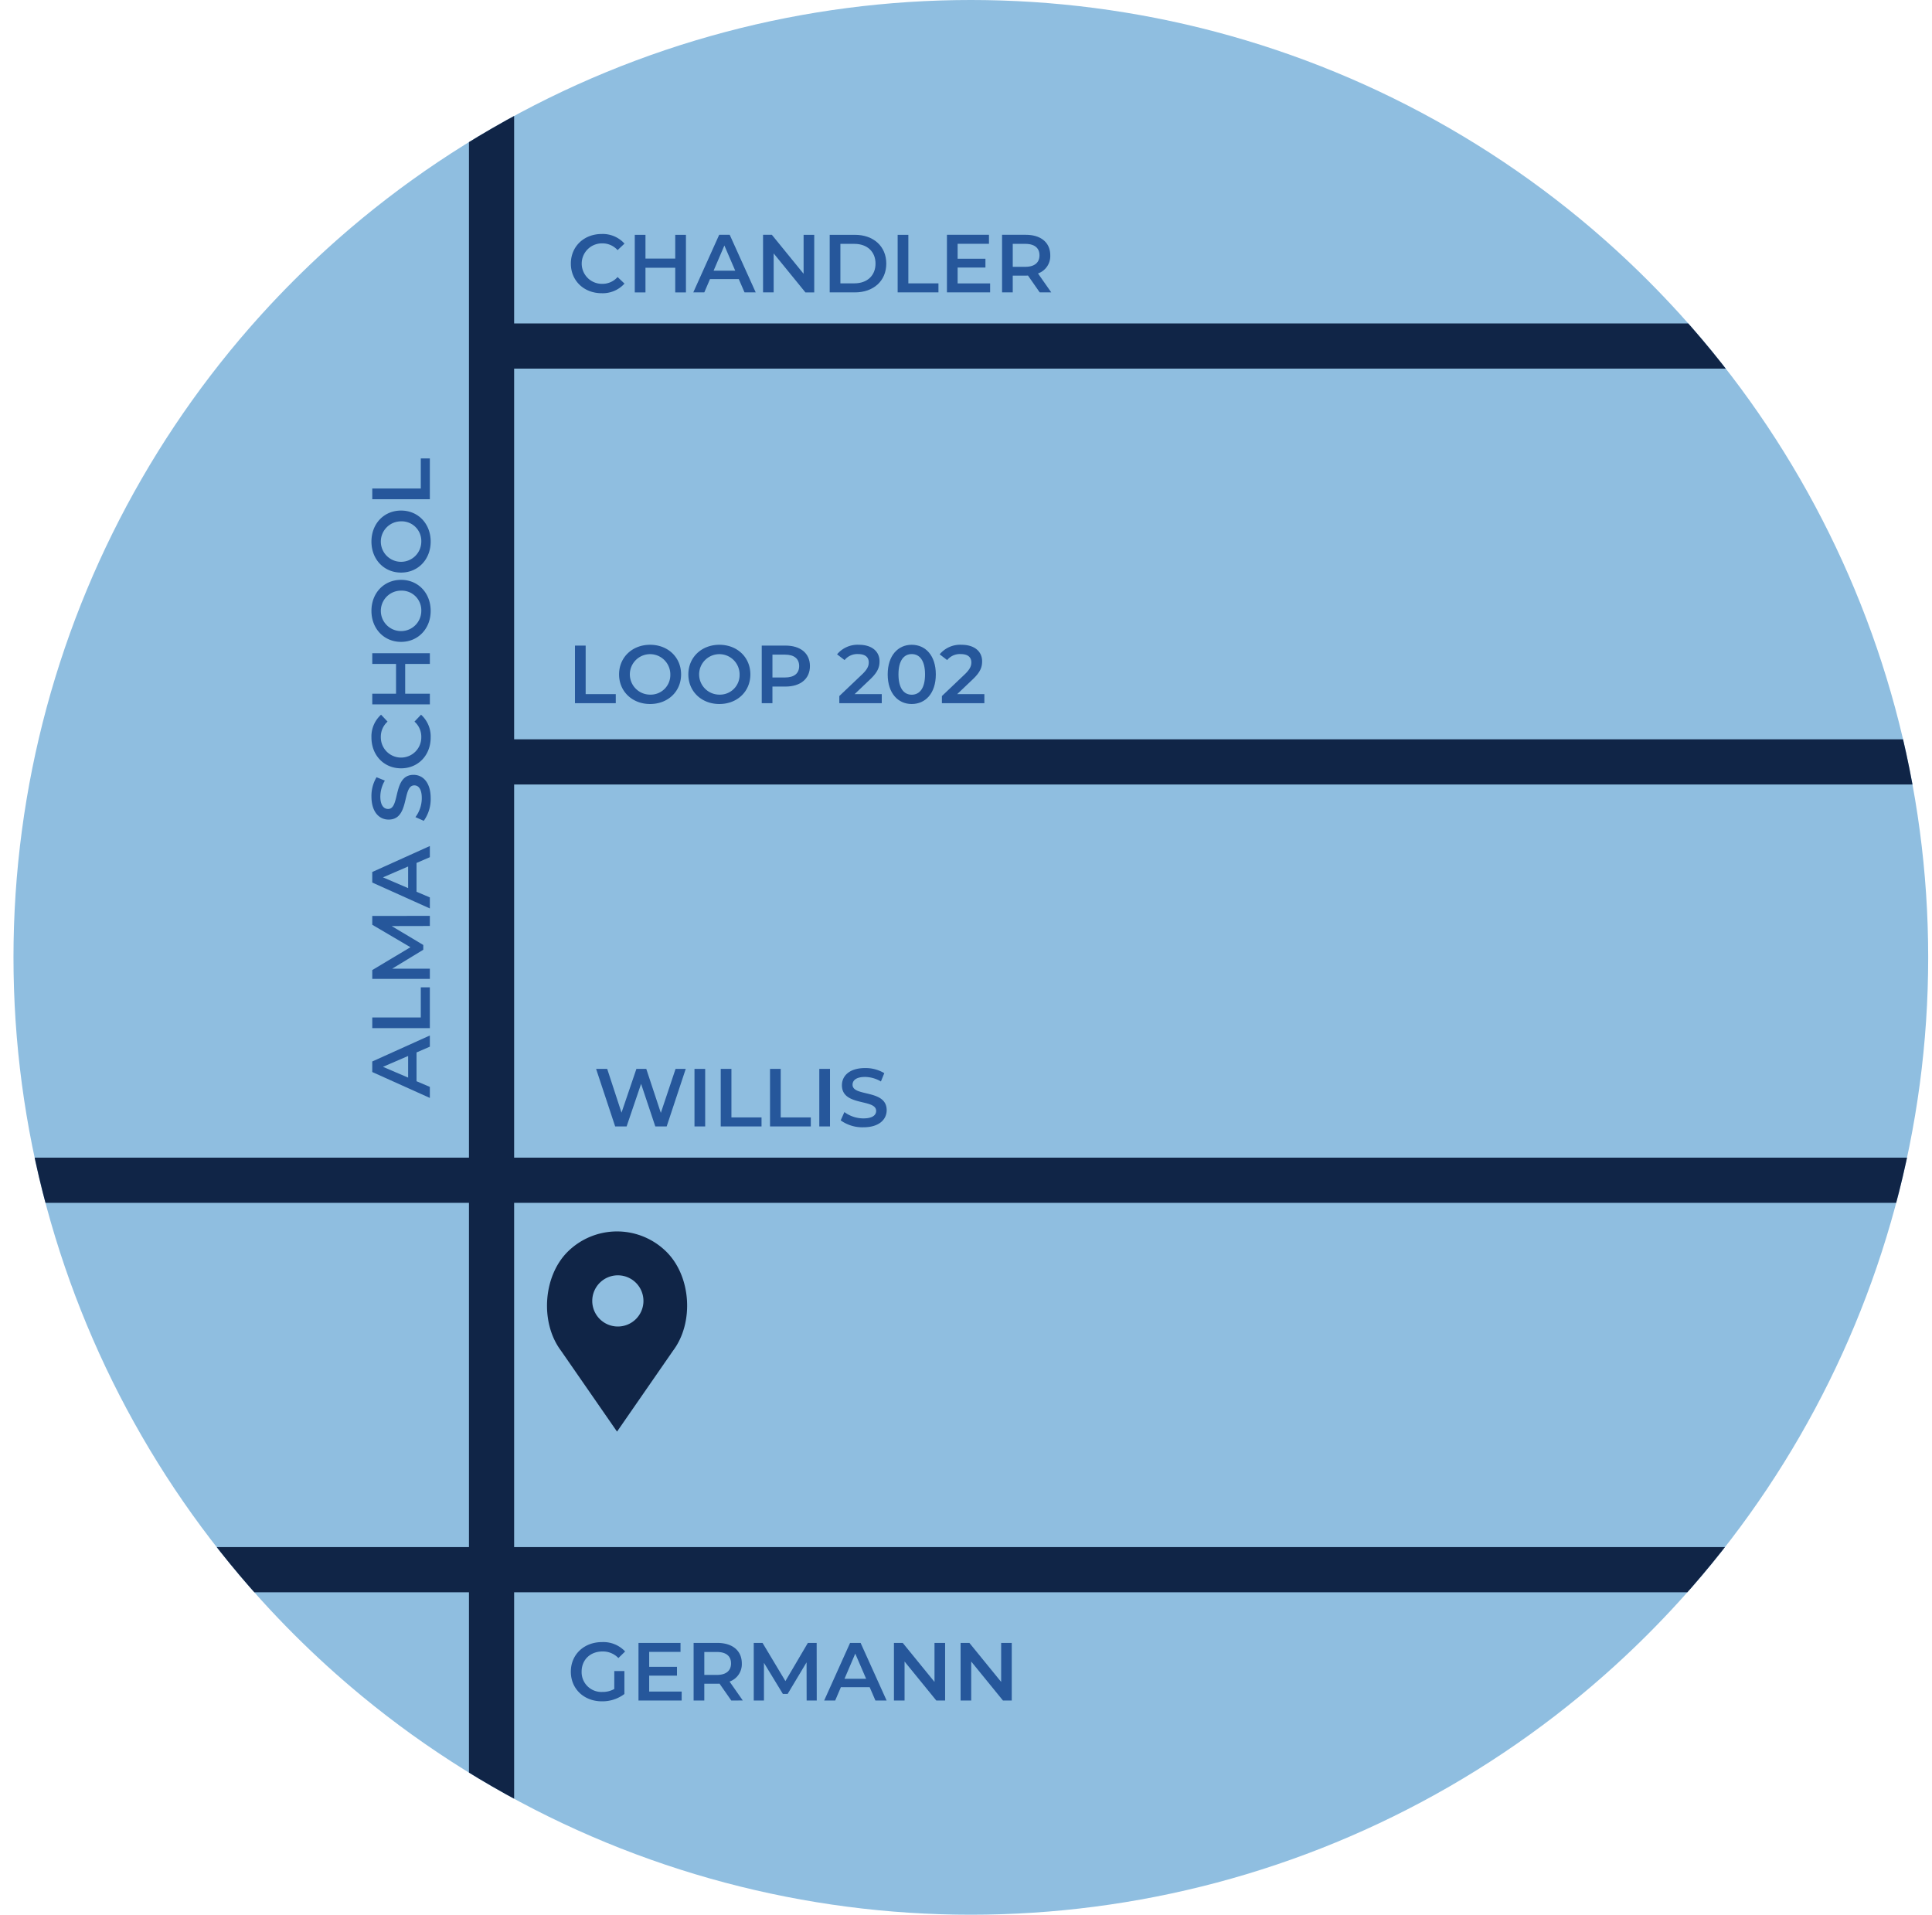 <svg id="Group_76" data-name="Group 76" xmlns="http://www.w3.org/2000/svg" xmlns:xlink="http://www.w3.org/1999/xlink" width="634.012" height="628.34" viewBox="0 0 634.012 628.34">
  <defs>
    <clipPath id="clip-path">
      <circle id="Ellipse_7" data-name="Ellipse 7" cx="314.17" cy="314.17" r="314.17" transform="translate(4.423)" fill="none"/>
    </clipPath>
    <clipPath id="clip-path-2">
      <rect id="Rectangle_65" data-name="Rectangle 65" width="634.012" height="628.34" fill="none"/>
    </clipPath>
  </defs>
  <g id="Group_73" data-name="Group 73">
    <g id="Group_72" data-name="Group 72" clip-path="url(#clip-path)">
      <path id="Path_21" data-name="Path 21" d="M318.593,0C492.1,0,632.763,140.659,632.763,314.17S492.1,628.34,318.593,628.34,4.423,487.681,4.423,314.17,145.082,0,318.593,0" fill="#8fbee0"/>
      <rect id="Rectangle_58" data-name="Rectangle 58" width="14.823" height="620.712" transform="translate(153.897 3.316)" fill="#102547"/>
      <rect id="Rectangle_59" data-name="Rectangle 59" width="463.321" height="14.823" transform="translate(167.691 106.15)" fill="#102547"/>
      <rect id="Rectangle_60" data-name="Rectangle 60" width="463.321" height="14.823" transform="translate(167.691 242.612)" fill="#102547"/>
      <rect id="Rectangle_61" data-name="Rectangle 61" width="634.012" height="14.823" transform="translate(0 379.905)" fill="#102547"/>
      <rect id="Rectangle_62" data-name="Rectangle 62" width="634.012" height="14.823" transform="translate(0 507.701)" fill="#102547"/>
      <path id="Path_22" data-name="Path 22" d="M187.334,86.506c0-5.642,4.319-9.718,10.123-9.718a9.574,9.574,0,0,1,7.477,3.158l-2.268,2.133a6.633,6.633,0,0,0-5.047-2.214,6.641,6.641,0,1,0,0,13.281,6.567,6.567,0,0,0,5.047-2.241l2.268,2.16a9.592,9.592,0,0,1-7.5,3.158c-5.777,0-10.1-4.076-10.1-9.717" fill="#26579b"/>
      <path id="Path_23" data-name="Path 23" d="M225.1,77.059v18.9h-3.509v-8.1h-9.771v8.1h-3.51v-18.9h3.51v7.8h9.771v-7.8Z" fill="#26579b"/>
      <path id="Path_24" data-name="Path 24" d="M242.437,91.581H232.99l-1.863,4.373H227.51l8.5-18.9h3.455L248,95.954h-3.671Zm-1.161-2.753-3.563-8.26-3.536,8.26Z" fill="#26579b"/>
      <path id="Path_25" data-name="Path 25" d="M267.2,77.059v18.9h-2.889L253.887,83.16V95.954h-3.482v-18.9h2.889l10.419,12.794V77.059Z" fill="#26579b"/>
      <path id="Path_26" data-name="Path 26" d="M272.275,77.058h8.26c6.127,0,10.312,3.779,10.312,9.448s-4.185,9.447-10.312,9.447h-8.26Zm8.1,15.926c4.211,0,6.937-2.564,6.937-6.478s-2.726-6.479-6.937-6.479h-4.589V92.984Z" fill="#26579b"/>
      <path id="Path_27" data-name="Path 27" d="M294.577,77.059h3.509V92.985h9.88v2.969H294.577Z" fill="#26579b"/>
      <path id="Path_28" data-name="Path 28" d="M324.921,93.011v2.942H310.75v-18.9h13.793V80H314.259v4.912h9.124V87.8h-9.124v5.209Z" fill="#26579b"/>
      <path id="Path_29" data-name="Path 29" d="M341.2,95.954l-3.86-5.534a6.6,6.6,0,0,1-.729.027h-4.265v5.507H328.84v-18.9h7.774c4.967,0,8.044,2.537,8.044,6.721a6.04,6.04,0,0,1-4.022,5.965l4.345,6.209Zm-4.751-15.926h-4.1v7.531h4.1c3.077,0,4.67-1.4,4.67-3.779s-1.593-3.752-4.67-3.752" fill="#26579b"/>
      <path id="Path_30" data-name="Path 30" d="M188.684,211.864h3.51V227.79h9.879v2.969H188.684Z" fill="#26579b"/>
      <path id="Path_31" data-name="Path 31" d="M203.157,221.312c0-5.588,4.319-9.718,10.176-9.718s10.176,4.1,10.176,9.718-4.318,9.718-10.176,9.718-10.176-4.13-10.176-9.718m16.817,0a6.641,6.641,0,1,0-6.641,6.641,6.44,6.44,0,0,0,6.641-6.641" fill="#26579b"/>
      <path id="Path_32" data-name="Path 32" d="M225.891,221.312c0-5.588,4.318-9.718,10.175-9.718s10.177,4.1,10.177,9.718-4.319,9.718-10.177,9.718-10.175-4.13-10.175-9.718m16.816,0a6.64,6.64,0,1,0-6.641,6.641,6.44,6.44,0,0,0,6.641-6.641" fill="#26579b"/>
      <path id="Path_33" data-name="Path 33" d="M265.792,218.585c0,4.157-3.077,6.722-8.044,6.722h-4.264v5.452h-3.51v-18.9h7.774c4.967,0,8.044,2.537,8.044,6.721m-3.536,0c0-2.375-1.593-3.752-4.67-3.752h-4.1v7.5h4.1c3.077,0,4.67-1.376,4.67-3.752" fill="#26579b"/>
      <path id="Path_34" data-name="Path 34" d="M289.363,227.79v2.969H275.435v-2.348l7.5-7.127c1.835-1.754,2.159-2.861,2.159-3.914,0-1.727-1.187-2.726-3.508-2.726a5.335,5.335,0,0,0-4.427,1.971l-2.457-1.889a8.726,8.726,0,0,1,7.18-3.132c4.1,0,6.748,2.079,6.748,5.425,0,1.836-.512,3.509-3.13,5.966l-5.048,4.8Z" fill="#26579b"/>
      <path id="Path_35" data-name="Path 35" d="M291.31,221.312c0-6.208,3.4-9.718,7.882-9.718,4.508,0,7.909,3.51,7.909,9.718s-3.4,9.718-7.909,9.718c-4.481,0-7.882-3.51-7.882-9.718m12.255,0c0-4.562-1.781-6.667-4.373-6.667-2.564,0-4.346,2.1-4.346,6.667s1.782,6.667,4.346,6.667c2.592,0,4.373-2.105,4.373-6.667" fill="#26579b"/>
      <path id="Path_36" data-name="Path 36" d="M323.032,227.79v2.969H309.1v-2.348l7.5-7.127c1.835-1.754,2.159-2.861,2.159-3.914,0-1.727-1.187-2.726-3.508-2.726a5.335,5.335,0,0,0-4.427,1.971l-2.457-1.889a8.726,8.726,0,0,1,7.18-3.132c4.1,0,6.748,2.079,6.748,5.425,0,1.836-.512,3.509-3.13,5.966l-5.048,4.8Z" fill="#26579b"/>
      <path id="Path_37" data-name="Path 37" d="M136.688,345.37v9.448l4.373,1.862V360.3l-18.9-8.5V348.34l18.9-8.53v3.671Zm-2.754,1.161-8.26,3.563,8.26,3.536Z" fill="#26579b"/>
      <path id="Path_38" data-name="Path 38" d="M122.166,337.4v-3.509h15.926v-9.88h2.969V337.4Z" fill="#26579b"/>
      <path id="Path_39" data-name="Path 39" d="M141.061,303.873l-12.524.027,10.365,6.208v1.566l-10.2,6.208h12.362v3.347h-18.9v-2.888l12.525-7.5-12.525-7.369V300.58l18.9-.027Z" fill="#26579b"/>
      <path id="Path_40" data-name="Path 40" d="M136.688,283.19v9.448l4.373,1.862v3.617l-18.9-8.5V286.16l18.9-8.53V281.3Zm-2.754,1.161-8.26,3.563,8.26,3.536Z" fill="#26579b"/>
      <path id="Path_41" data-name="Path 41" d="M139.063,269.363l-2.727-1.215a10.464,10.464,0,0,0,2.079-6.235c0-2.942-1.053-4.184-2.456-4.184-4.077,0-1.4,11.229-8.422,11.229-3.05,0-5.642-2.429-5.642-7.612a11.942,11.942,0,0,1,1.674-6.289l2.726,1.107a10.494,10.494,0,0,0-1.484,5.209c0,2.915,1.133,4.1,2.564,4.1,4.022,0,1.4-11.2,8.34-11.2,3.024,0,5.616,2.457,5.616,7.639a12.172,12.172,0,0,1-2.268,7.45" fill="#26579b"/>
      <path id="Path_42" data-name="Path 42" d="M131.613,252.137c-5.642,0-9.718-4.319-9.718-10.123a9.577,9.577,0,0,1,3.158-7.477l2.133,2.268a6.637,6.637,0,0,0-2.214,5.047,6.642,6.642,0,1,0,13.282,0,6.568,6.568,0,0,0-2.242-5.047l2.161-2.268a9.6,9.6,0,0,1,3.158,7.5c0,5.777-4.076,10.1-9.718,10.1" fill="#26579b"/>
      <path id="Path_43" data-name="Path 43" d="M122.166,214.37h18.9v3.509h-8.1v9.771h8.1v3.51h-18.9v-3.51h7.8v-9.771h-7.8Z" fill="#26579b"/>
      <path id="Path_44" data-name="Path 44" d="M131.613,210.639c-5.588,0-9.718-4.319-9.718-10.176s4.1-10.177,9.718-10.177,9.718,4.319,9.718,10.177-4.13,10.176-9.718,10.176m0-16.817a6.64,6.64,0,1,0,6.641,6.641,6.44,6.44,0,0,0-6.641-6.641" fill="#26579b"/>
      <path id="Path_45" data-name="Path 45" d="M131.613,187.9c-5.588,0-9.718-4.319-9.718-10.176s4.1-10.177,9.718-10.177,9.718,4.319,9.718,10.177S137.2,187.9,131.613,187.9m0-16.817a6.641,6.641,0,1,0,6.641,6.641,6.44,6.44,0,0,0-6.641-6.641" fill="#26579b"/>
      <path id="Path_46" data-name="Path 46" d="M122.166,163.821v-3.509h15.926v-9.88h2.969v13.389Z" fill="#26579b"/>
      <path id="Path_47" data-name="Path 47" d="M225.037,350.768l-6.262,18.895H215.05l-4.67-13.982-4.751,13.982h-3.752l-6.262-18.895h3.644l4.7,14.36,4.886-14.36h3.239l4.778,14.441,4.832-14.441Z" fill="#26579b"/>
      <rect id="Rectangle_63" data-name="Rectangle 63" width="3.509" height="18.895" transform="translate(227.906 350.768)" fill="#26579b"/>
      <path id="Path_48" data-name="Path 48" d="M236.518,350.768h3.509v15.926h9.88v2.969H236.518Z" fill="#26579b"/>
      <path id="Path_49" data-name="Path 49" d="M252.691,350.768H256.2v15.926h9.88v2.969H252.691Z" fill="#26579b"/>
      <rect id="Rectangle_64" data-name="Rectangle 64" width="3.509" height="18.895" transform="translate(268.864 350.768)" fill="#26579b"/>
      <path id="Path_50" data-name="Path 50" d="M275.885,367.665l1.215-2.726a10.47,10.47,0,0,0,6.235,2.078c2.942,0,4.184-1.053,4.184-2.456,0-4.076-11.229-1.4-11.229-8.422,0-3.05,2.429-5.641,7.612-5.641a11.941,11.941,0,0,1,6.289,1.673l-1.107,2.726a10.5,10.5,0,0,0-5.209-1.484c-2.915,0-4.1,1.133-4.1,2.564,0,4.022,11.2,1.4,11.2,8.341,0,3.023-2.457,5.615-7.639,5.615a12.172,12.172,0,0,1-7.45-2.268" fill="#26579b"/>
      <path id="Path_51" data-name="Path 51" d="M201.587,548.379h3.319v7.531a11.956,11.956,0,0,1-7.4,2.4c-5.858,0-10.177-4.077-10.177-9.718s4.319-9.717,10.231-9.717a9.76,9.76,0,0,1,7.585,3.077l-2.213,2.159a7.015,7.015,0,0,0-5.21-2.159c-4.022,0-6.857,2.726-6.857,6.64a6.5,6.5,0,0,0,6.829,6.64,7.643,7.643,0,0,0,3.888-.971Z" fill="#26579b"/>
      <path id="Path_52" data-name="Path 52" d="M223.7,555.1v2.942H209.527v-18.9h13.794v2.943H213.037V547h9.123v2.889h-9.123V555.1Z" fill="#26579b"/>
      <path id="Path_53" data-name="Path 53" d="M239.98,558.043l-3.86-5.534a6.579,6.579,0,0,1-.729.027h-4.265v5.507h-3.509v-18.9h7.774c4.967,0,8.044,2.537,8.044,6.721a6.04,6.04,0,0,1-4.022,5.965l4.346,6.209Zm-4.751-15.926h-4.1v7.531h4.1c3.077,0,4.67-1.4,4.67-3.779s-1.593-3.752-4.67-3.752" fill="#26579b"/>
      <path id="Path_54" data-name="Path 54" d="M264.711,558.043l-.027-12.524-6.208,10.365H256.91l-6.209-10.2v12.363h-3.346v-18.9h2.888l7.5,12.525,7.368-12.525H268l.027,18.9Z" fill="#26579b"/>
      <path id="Path_55" data-name="Path 55" d="M285.393,553.67h-9.447l-1.862,4.373h-3.618l8.5-18.9h3.455l8.53,18.9h-3.671Zm-1.16-2.753-3.563-8.26-3.537,8.26Z" fill="#26579b"/>
      <path id="Path_56" data-name="Path 56" d="M310.151,539.148v18.9h-2.889l-10.419-12.794v12.794h-3.482v-18.9h2.889l10.419,12.794V539.148Z" fill="#26579b"/>
      <path id="Path_57" data-name="Path 57" d="M332.022,539.148v18.9h-2.889l-10.419-12.794v12.794h-3.482v-18.9h2.889l10.419,12.794V539.148Z" fill="#26579b"/>
    </g>
  </g>
  <g id="Group_75" data-name="Group 75">
    <g id="Group_74" data-name="Group 74" clip-path="url(#clip-path-2)">
      <path id="Path_58" data-name="Path 58" d="M218.756,410.853a23,23,0,0,0-32.527-.013l-.013.013c-8,8.05-9,23.17-2.16,32.34l18.43,26.61,18.4-26.58C227.8,434.023,226.8,418.9,218.756,410.853Zm-16,24.46a8.4,8.4,0,1,1,8.4-8.4,8.4,8.4,0,0,1-8.4,8.4" fill="#102547"/>
    </g>
  </g>
</svg>
